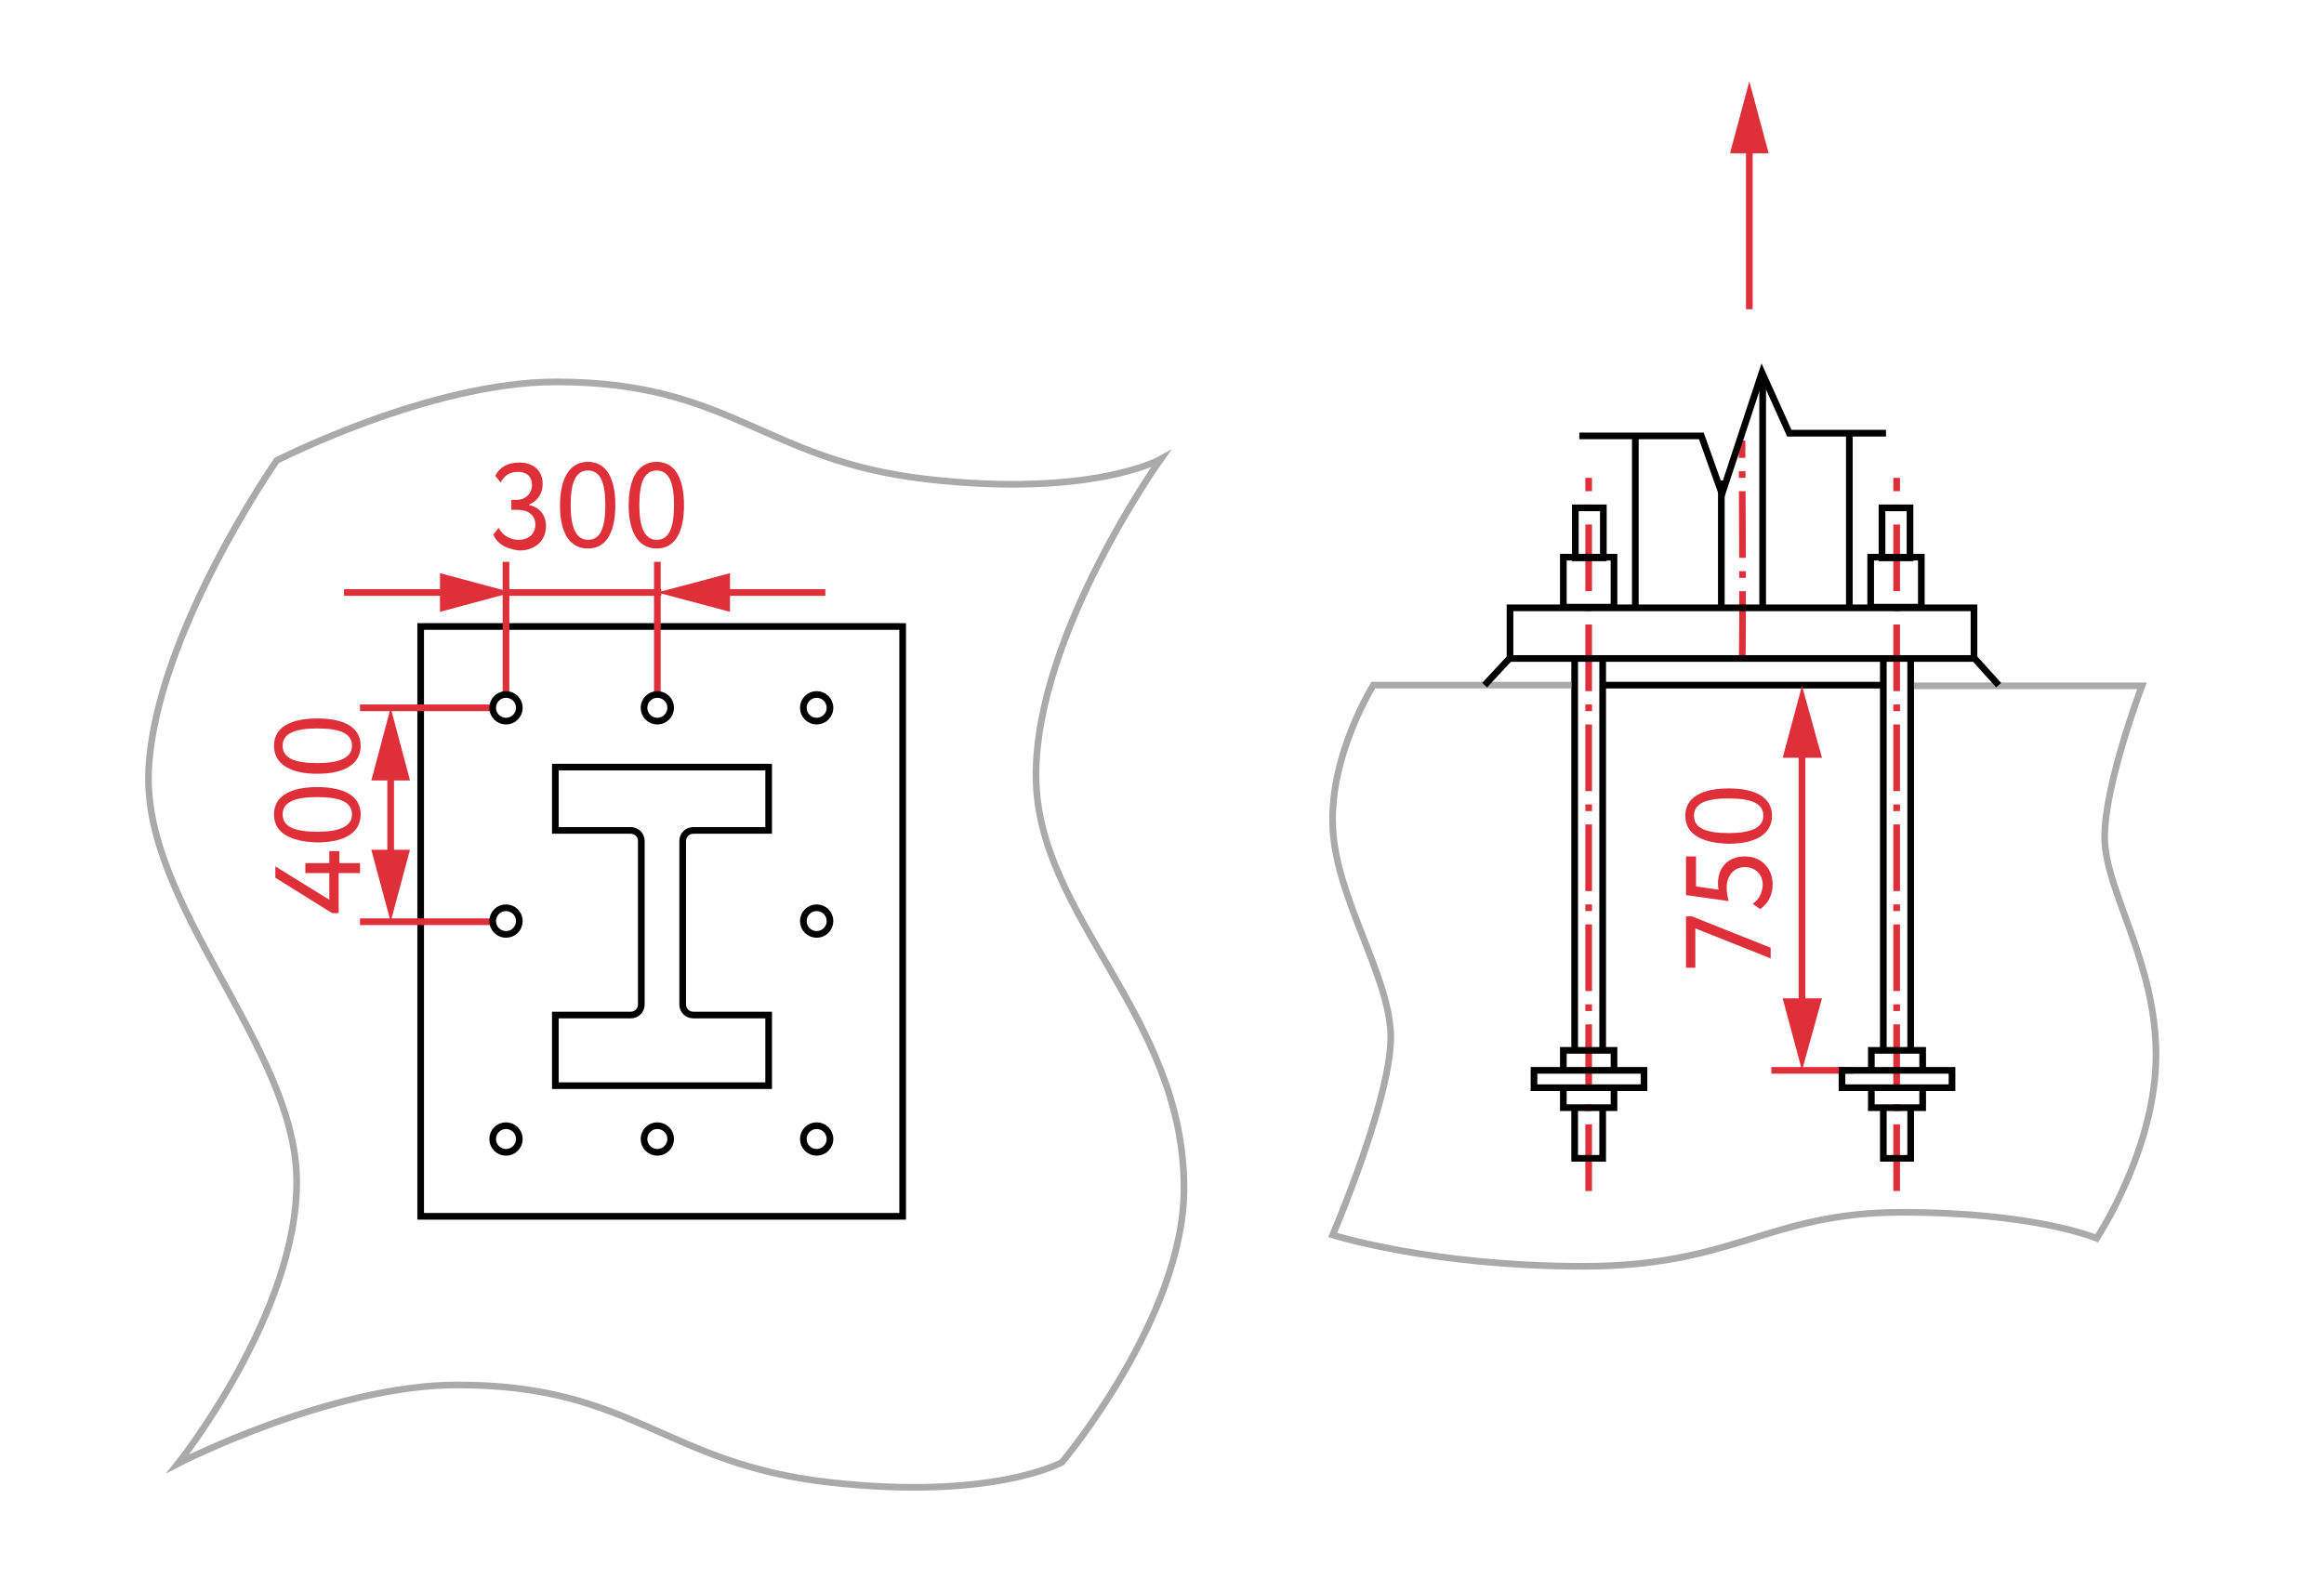 <?xml version="1.0" encoding="UTF-8"?> <!-- Generator: Adobe Illustrator 23.1.1, SVG Export Plug-In . SVG Version: 6.00 Build 0) --> <svg xmlns="http://www.w3.org/2000/svg" xmlns:xlink="http://www.w3.org/1999/xlink" id="Layer_1" x="0px" y="0px" viewBox="0 0 348.6 236.8" style="enable-background:new 0 0 348.6 236.8;" xml:space="preserve"> <style type="text/css"> .st0{fill:none;stroke:#DF2F39;stroke-miterlimit:10;} .st1{fill:none;stroke:#DF2F39;stroke-miterlimit:10;stroke-dasharray:10,2,1,2;} .st2{fill:#DF2F39;} .st3{fill:none;stroke:#000000;stroke-miterlimit:10;} .st4{fill:none;stroke:#AAAAAA;stroke-miterlimit:10;} </style> <g> <line class="st0" x1="278.1" y1="160.6" x2="265.7" y2="160.6"></line> <path class="st1" d="M261.3,98.7c0.2-0.5,0-32.6,0-32.6"></path> <line class="st1" x1="238.3" y1="178.7" x2="238.3" y2="71.7"></line> <line class="st1" x1="284.5" y1="178.7" x2="284.5" y2="71.7"></line> <g> <g> <line class="st0" x1="262.4" y1="46.4" x2="262.4" y2="21"></line> <g> <polygon class="st2" points="265.3,23 262.4,12.2 259.5,23 "></polygon> </g> </g> </g> <path class="st3" d="M83.3,162.9v-10.6h11.3c0.9,0,1.6-0.7,1.6-1.6v-24.5c0-0.9-0.7-1.6-1.6-1.6H83.3v-9.5h32v9.5h-11.3 c-0.9,0-1.6,0.7-1.6,1.6v24.5c0,0.9,0.7,1.6,1.6,1.6h11.3v10.6H83.3z"></path> <rect x="63.1" y="94" class="st3" width="72.3" height="88.5"></rect> <circle class="st3" cx="122.5" cy="170.9" r="2"></circle> <g> <path class="st2" d="M74,80.2l0.8-1c0.6,1.2,1.8,1.8,3,1.8c1.6,0,2.5-1,2.5-2.3c0-1.4-1.1-2.2-2.6-2.2h-1V75h0.9 c1.1,0,2.2-0.9,2.2-2.2c0-1.3-0.8-2-2.1-2c-1.3,0-2.1,0.6-2.6,1.6l-0.8-1c0.6-1.3,1.9-2,3.6-2c2.1,0,3.5,1.2,3.5,3.2 c0,1.4-0.7,2.5-2,3.1v0.1c1.6,0.3,2.5,1.6,2.5,3.1c0,2.3-1.7,3.7-4,3.7C76.1,82.4,74.6,81.7,74,80.2z"></path> <path class="st2" d="M88.2,69.3c2.9,0,4.1,2.7,4.1,6.5c0,3.8-1.2,6.5-4.1,6.5S84,79.7,84,75.9C84,72,85.3,69.3,88.2,69.3z M88.2,81c1.9,0,2.6-1.9,2.6-5.2c0-3.3-0.7-5.2-2.6-5.2s-2.6,1.9-2.6,5.2C85.6,79.1,86.4,81,88.2,81z"></path> <path class="st2" d="M98.5,69.3c2.9,0,4.1,2.7,4.1,6.5c0,3.8-1.2,6.5-4.1,6.5c-2.9,0-4.2-2.7-4.2-6.5C94.3,72,95.6,69.3,98.5,69.3 z M98.5,81c1.9,0,2.6-1.9,2.6-5.2c0-3.3-0.7-5.2-2.6-5.2s-2.6,1.9-2.6,5.2C95.9,79.1,96.7,81,98.5,81z"></path> </g> <line class="st0" x1="75.9" y1="104.2" x2="75.9" y2="84.3"></line> <line class="st0" x1="98.6" y1="104.2" x2="98.6" y2="84.3"></line> <circle class="st3" cx="122.5" cy="106.2" r="2"></circle> <circle class="st3" cx="98.6" cy="170.9" r="2"></circle> <circle class="st3" cx="98.6" cy="106.2" r="2"></circle> <g> <g> <line class="st0" x1="51.6" y1="88.9" x2="68" y2="88.9"></line> <g> <polygon class="st2" points="66,91.8 76.8,88.9 66,86 "></polygon> </g> </g> </g> <g> <g> <line class="st0" x1="123.8" y1="88.9" x2="107.5" y2="88.9"></line> <g> <polygon class="st2" points="109.5,86 98.6,88.9 109.5,91.8 "></polygon> </g> </g> </g> <g> <path class="st2" d="M50.8,131.1v5.9h-1l-8.5-5.3V130l8.1,5v-4h-3.6v-1.5h3.6v-1.8h1.5v1.8H54v1.5H50.8z"></path> <path class="st2" d="M41.1,122.2c0-2.9,2.7-4.1,6.5-4.1c3.8,0,6.5,1.2,6.5,4.1c0,2.9-2.7,4.2-6.5,4.2 C43.8,126.3,41.1,125.1,41.1,122.2z M52.8,122.2c0-1.9-1.9-2.6-5.2-2.6s-5.2,0.7-5.2,2.6s1.9,2.6,5.2,2.6 C50.9,124.8,52.8,124,52.8,122.2z"></path> <path class="st2" d="M41.1,111.9c0-2.9,2.7-4.1,6.5-4.1c3.8,0,6.5,1.2,6.5,4.1c0,2.9-2.7,4.2-6.5,4.2 C43.8,116.1,41.1,114.8,41.1,111.9z M52.8,111.9c0-1.9-1.9-2.6-5.2-2.6s-5.2,0.7-5.2,2.6s1.9,2.6,5.2,2.6 C50.9,114.5,52.8,113.7,52.8,111.9z"></path> </g> <line class="st0" x1="73.9" y1="138.3" x2="54" y2="138.3"></line> <line class="st0" x1="73.9" y1="106.2" x2="54" y2="106.2"></line> <g> <g> <line class="st0" x1="58.6" y1="129.4" x2="58.6" y2="115.1"></line> <g> <polygon class="st2" points="61.5,127.5 58.6,138.3 55.7,127.5 "></polygon> </g> <g> <polygon class="st2" points="61.5,117.1 58.6,106.2 55.7,117.1 "></polygon> </g> </g> </g> <circle class="st3" cx="75.9" cy="170.9" r="2"></circle> <circle class="st3" cx="75.9" cy="106.2" r="2"></circle> <circle class="st3" cx="122.5" cy="138.2" r="2"></circle> <circle class="st3" cx="75.9" cy="138.2" r="2"></circle> <path class="st4" d="M159.3,219.4c0,0-10.3,5.8-35,3S95,207.8,68.6,207.8c-18.9,0-41.9,11.8-41.9,11.8s18.1-22.7,17.8-42.7 s-23.2-41.1-22.2-61.4c1-20.3,19.2-46.4,19.2-46.4s23-11.8,41.9-11.8c26.4,0,31,11.8,55.7,14.6s35-3,35-3s-18.7,26.2-18.7,47.4 s22.2,35.9,22.2,62C177.6,197.7,159.3,219.4,159.3,219.4z"></path> <rect x="226.5" y="91.2" class="st3" width="69.6" height="7.6"></rect> <polyline class="st3" points="236.9,65.4 255.2,65.4 258.3,74.1 264.3,55.9 268.4,65 282.9,65 "></polyline> <rect x="236.3" y="76.2" class="st3" width="4.2" height="7.5"></rect> <rect x="234.5" y="83.6" class="st3" width="7.6" height="7.5"></rect> <rect x="282.3" y="76.2" class="st3" width="4.2" height="7.5"></rect> <rect x="280.6" y="83.6" class="st3" width="7.6" height="7.5"></rect> <line class="st3" x1="245.3" y1="65.4" x2="245.3" y2="91.1"></line> <line class="st3" x1="277.4" y1="65.4" x2="277.4" y2="91.1"></line> <line class="st3" x1="264.4" y1="57.3" x2="264.4" y2="91.1"></line> <line class="st3" x1="258.2" y1="72.1" x2="258.2" y2="91.1"></line> <g> <polyline class="st3" points="234.5,160.6 234.5,157.6 242.1,157.6 242.1,160.6 "></polyline> <polyline class="st3" points="242.1,163.2 242.1,166.2 234.5,166.2 234.5,163 "></polyline> <rect x="230.1" y="160.6" class="st3" width="16.5" height="2.6"></rect> <g> <line class="st3" x1="236.2" y1="98.7" x2="236.2" y2="157.4"></line> <line class="st3" x1="240.4" y1="98.7" x2="240.4" y2="157.4"></line> </g> <polyline class="st3" points="236.2,166.2 236.2,173.8 240.4,173.8 240.4,166.4 "></polyline> </g> <g> <polyline class="st3" points="280.7,160.6 280.7,157.6 288.4,157.6 288.4,160.6 "></polyline> <polyline class="st3" points="288.4,163.2 288.4,166.2 280.7,166.2 280.7,163 "></polyline> <rect x="276.3" y="160.6" class="st3" width="16.5" height="2.6"></rect> <g> <line class="st3" x1="282.5" y1="98.7" x2="282.5" y2="157.4"></line> <line class="st3" x1="286.6" y1="98.7" x2="286.6" y2="157.4"></line> </g> <polyline class="st3" points="282.5,166.2 282.5,173.8 286.6,173.8 286.6,166.4 "></polyline> </g> <path class="st4" d="M235.7,102.8H206c0,0-6.4,10.2-6.1,20.8c0.2,10.6,8.3,22.3,8.7,31.4c0.4,9.1-8.7,30.3-8.7,30.3 s14.8,4.7,37.6,4.7s27.7-8.1,47.8-8.1c20.1,0,29.2,3.9,29.2,3.9s8.9-13.4,8.9-27.5s-7.7-24.7-7.7-32.7s5.6-22.7,5.6-22.7h-34.2"></path> <line class="st3" x1="296.1" y1="98.7" x2="299.8" y2="102.8"></line> <line class="st3" x1="282.3" y1="102.8" x2="240.6" y2="102.8"></line> <line class="st3" x1="226.5" y1="98.7" x2="222.7" y2="102.8"></line> <g> <path class="st2" d="M252.9,145.2v-7.7h0.9l11.8,4.7v1.6l-11.3-4.5v5.9H252.9z"></path> <path class="st2" d="M252.9,134.3v-5.8h1.5v4.5l3.4,0.5c-0.1-0.3-0.1-0.7-0.1-1c0-2.3,1.5-4,4-4c2.6,0,4.2,1.9,4.2,4.2 c0,1.4-0.6,2.9-1.9,3.7l-1.1-0.8c1-0.6,1.5-1.8,1.5-2.9c0-1.5-1.1-2.6-2.7-2.6c-1.5,0-2.7,1.2-2.7,3.1c0,0.8,0.2,1.6,0.3,2 L252.9,134.3z"></path> <path class="st2" d="M252.8,122.4c0-2.9,2.7-4.1,6.5-4.1c3.8,0,6.5,1.2,6.5,4.1c0,2.9-2.7,4.2-6.5,4.2 C255.5,126.5,252.8,125.3,252.8,122.4z M264.5,122.4c0-1.9-1.9-2.6-5.2-2.6c-3.3,0-5.2,0.7-5.2,2.6s1.9,2.6,5.2,2.6 C262.6,125,264.5,124.2,264.5,122.4z"></path> </g> <g> <g> <line class="st0" x1="270.3" y1="151.8" x2="270.3" y2="111.8"></line> <g> <polygon class="st2" points="273.3,149.8 270.3,160.6 267.4,149.8 "></polygon> </g> <g> <polygon class="st2" points="273.3,113.7 270.3,102.9 267.4,113.7 "></polygon> </g> </g> </g> <line class="st0" x1="75.9" y1="88.9" x2="99.2" y2="88.9"></line> </g> </svg> 